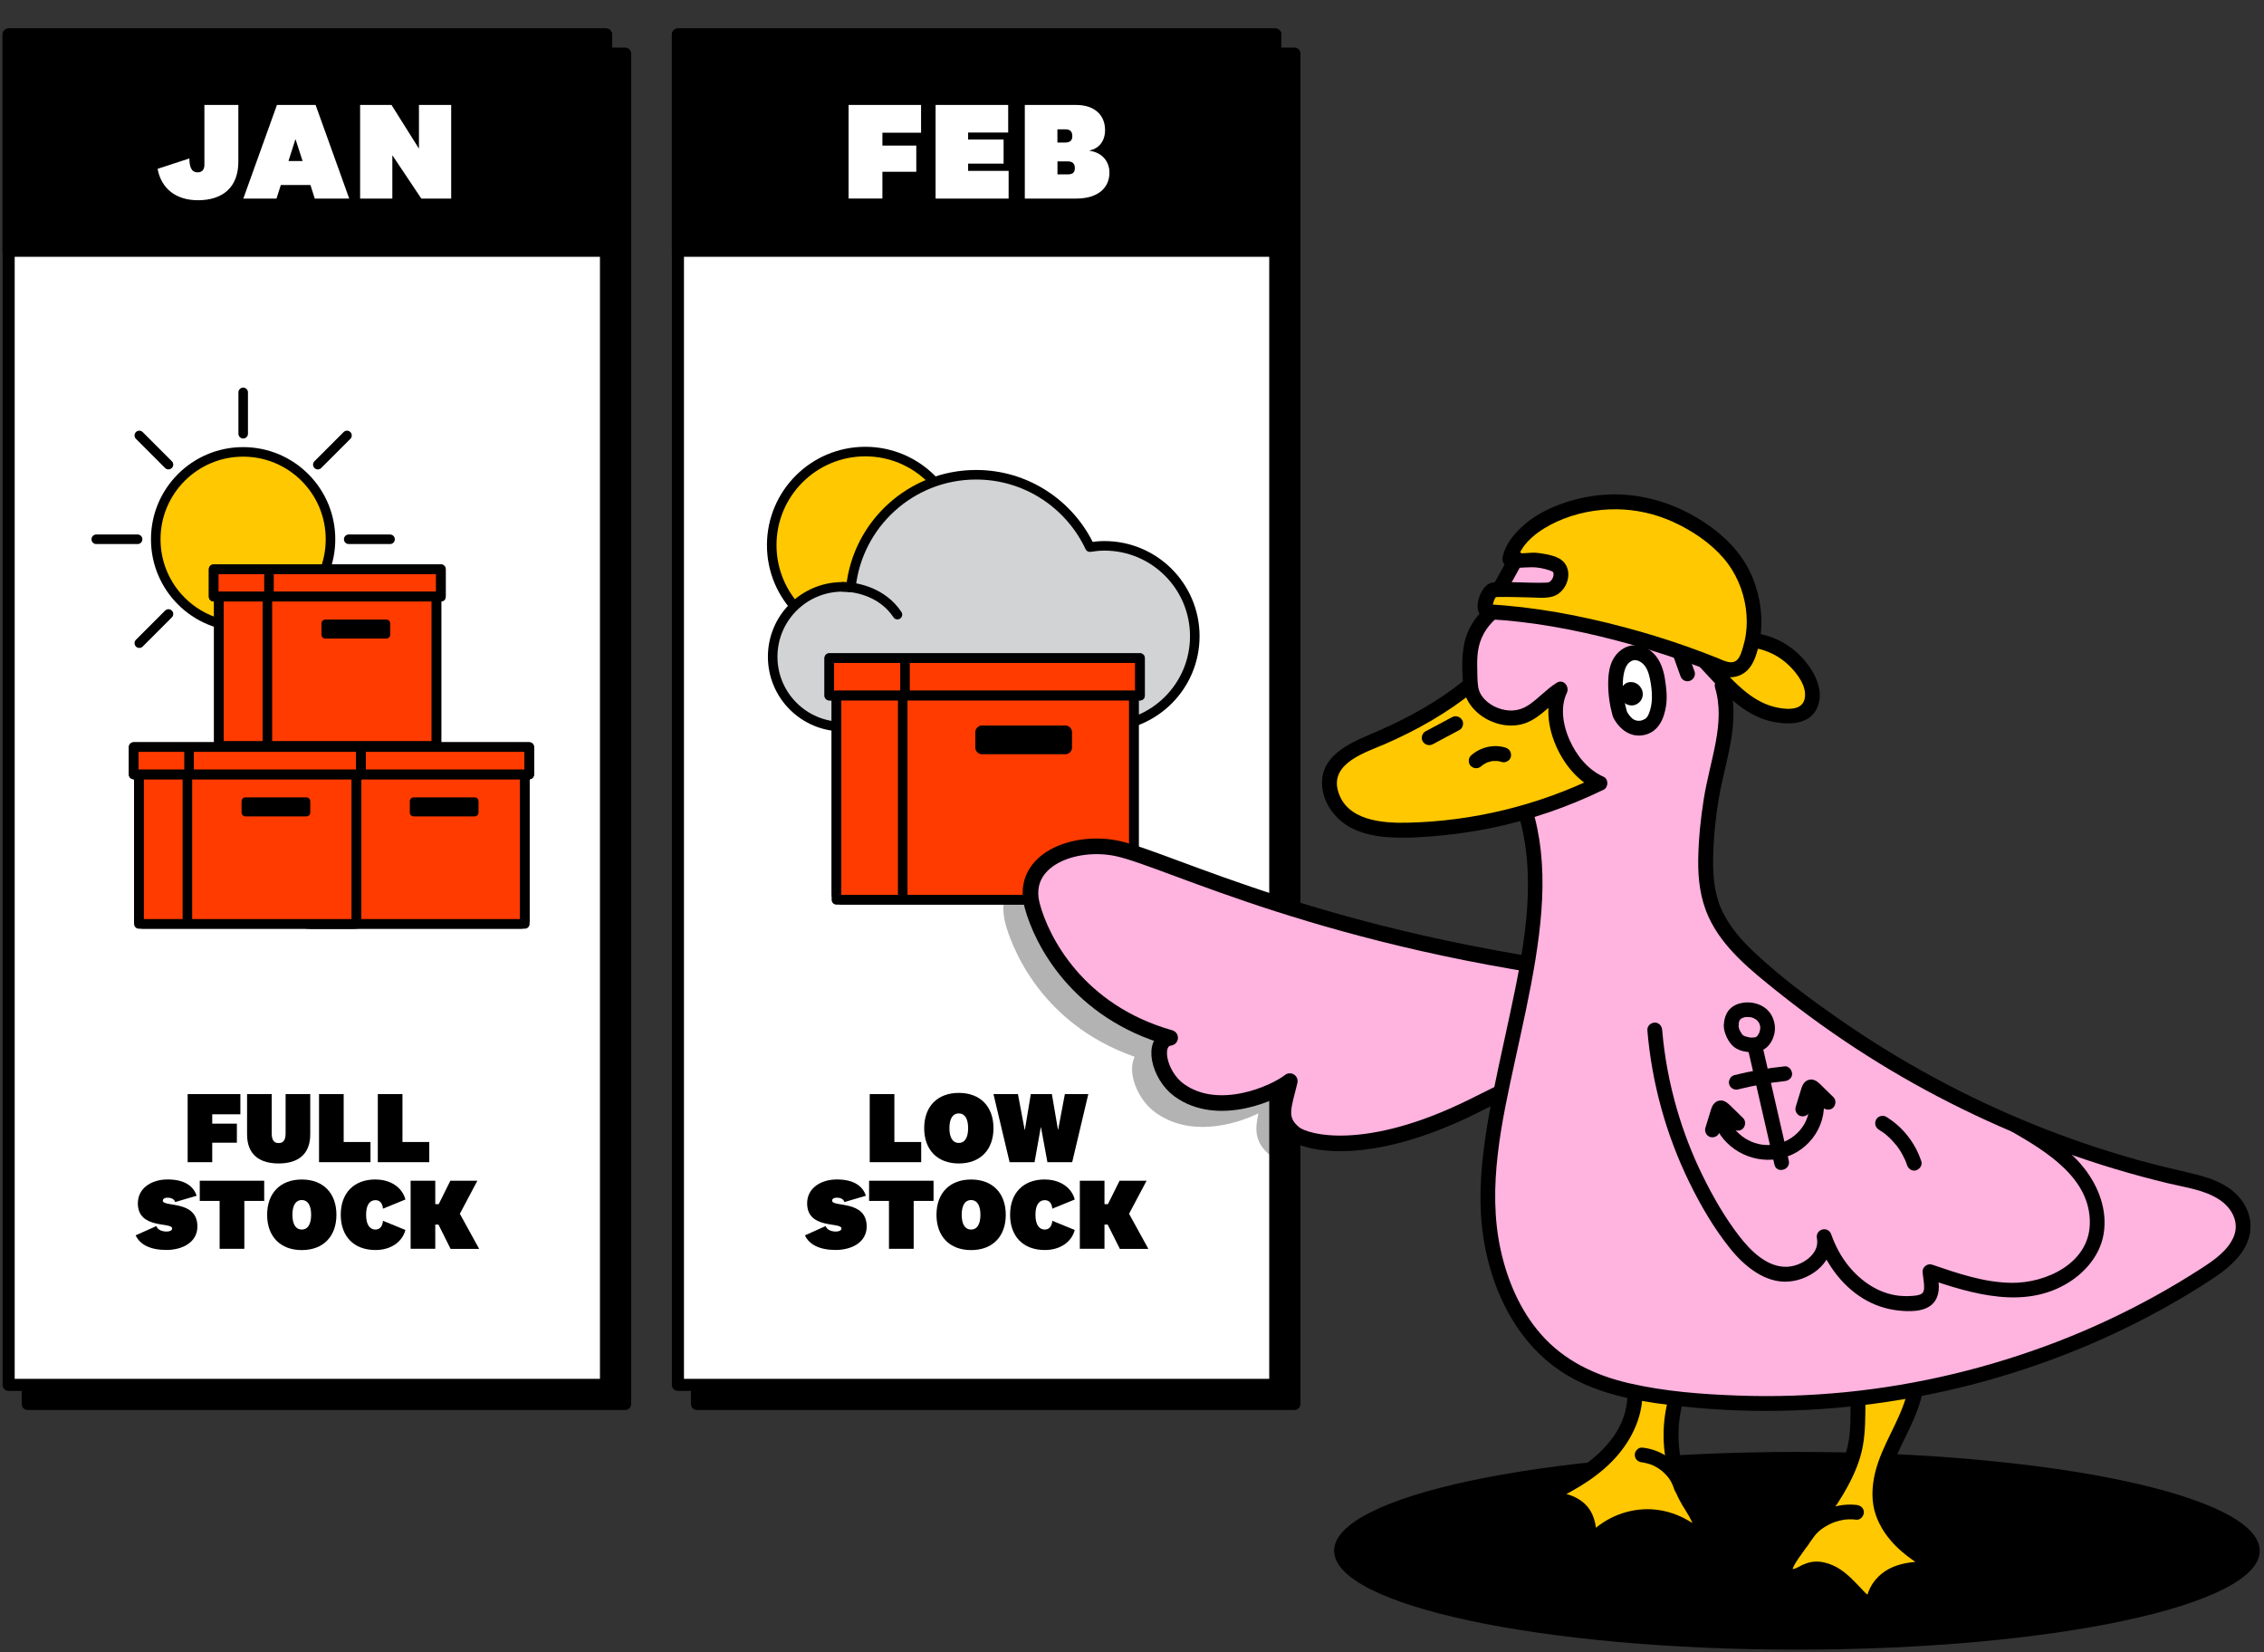 <svg width="518" height="378" viewBox="0 0 518 378" fill="none" xmlns="http://www.w3.org/2000/svg">
<rect x="0" y="0" width="518" height="378" fill="#333333" stroke="none"/>
<path d="M296.154 12.266H159.476V321.19H296.154V12.266Z" fill="black" stroke="black" stroke-width="2.769" stroke-linecap="round" stroke-linejoin="round"/>
<path d="M291.782 7.895H155.105V316.819H291.782V7.895Z" fill="white" stroke="black" stroke-width="2.769" stroke-linecap="round" stroke-linejoin="round"/>
<path d="M291.782 7.895H155.105V57.364H291.782V7.895Z" fill="black" stroke="black" stroke-width="2.769" stroke-linecap="round" stroke-linejoin="round"/>
<path d="M194.156 45.43V24.01H210.738V30.363H201.893V33.307H209.645V39.295H201.893V45.415H194.17L194.156 45.43Z" fill="white"/>
<path d="M230.759 45.43H214.06V24.01H230.671V30.32H221.506V31.922H229.622V37.43H221.506V39.091H230.773V45.401L230.759 45.43Z" fill="white"/>
<path d="M249.351 34.502C252.236 34.924 253.839 37.008 253.839 39.499C253.839 42.807 251.435 45.43 246.175 45.43H234.474V24.01H246.204C250.473 24.01 252.834 26.356 252.834 29.751C252.834 32.374 251.391 33.948 249.337 34.429V34.487L249.351 34.502ZM241.949 32.607H243.741C244.805 32.607 245.344 32.126 245.344 31.165C245.344 30.145 244.892 29.591 243.8 29.591H241.934V32.607H241.949ZM241.949 39.893H244.324C245.475 39.893 245.927 39.412 245.927 38.421C245.927 37.489 245.417 36.92 244.324 36.92H241.949V39.907V39.893Z" fill="white"/>
<mask id="mask0_1_5116" style="mask-type:luminance" maskUnits="userSpaceOnUse" x="155" y="0" width="137" height="325">
<path d="M291.782 0.609H155.104V324.104H291.782V0.609Z" fill="white"/>
</mask>
<g mask="url(#mask0_1_5116)">
<path opacity="0.3" d="M365.498 225.21C315.956 219.352 283.069 207.17 265.409 200.628C259.245 198.34 254.801 196.694 251.697 196.024C244.47 194.45 236.601 196.315 232.565 200.541C229.811 203.426 228.937 207.141 230.03 211.265C231.05 215.097 237.111 233.879 259.609 241.763C259.434 242.112 259.303 242.491 259.201 242.899C258.312 246.542 260.673 251.86 264.36 254.512C272.039 260.064 282.049 257.543 287.936 254.702C287.12 258.228 286.974 261.361 290.631 264.319C292.059 265.47 295.964 266.985 302.317 266.985C309.545 266.985 319.963 265.018 333.485 258.315L338.279 255.926C348.552 250.811 355.328 247.431 362.701 245.114C363.648 244.822 364.172 243.817 363.866 242.87C363.662 242.214 363.109 241.792 362.497 241.675L364.959 228.736C364.959 228.736 365.047 228.736 365.09 228.75C366.081 228.867 366.955 228.168 367.072 227.191C367.188 226.215 366.489 225.326 365.513 225.21H365.498Z" fill="black"/>
</g>
<path d="M143.025 12.266H6.347V321.19H143.025V12.266Z" fill="black" stroke="black" stroke-width="2.769" stroke-linecap="round" stroke-linejoin="round"/>
<path d="M138.653 7.895H1.975V316.819H138.653V7.895Z" fill="white" stroke="black" stroke-width="2.769" stroke-linecap="round" stroke-linejoin="round"/>
<path d="M138.653 7.895H1.975V57.364H138.653V7.895Z" fill="black" stroke="black" stroke-width="2.769" stroke-linecap="round" stroke-linejoin="round"/>
<path d="M46.767 24.01H54.534V36.993C54.534 42.865 50.949 45.809 45.295 45.809C40.298 45.809 36.903 43.186 36.057 38.625L43.328 36.25C43.358 37.824 43.591 39.426 45.223 39.426C46.155 39.426 46.767 38.916 46.767 37.693V23.996V24.01Z" fill="white"/>
<path d="M71.014 42.326H64.253L63.262 45.43H55.67L63.364 24.01H72.209L79.902 45.43H72.019L71.028 42.326H71.014ZM66.001 36.847H69.236L67.633 31.908H67.575L66.001 36.847Z" fill="white"/>
<path d="M95.857 24.01H103.23V45.43H96.397L89.825 35.594H89.767V45.43H82.394V24.01H89.577L95.799 33.919H95.857V24.01Z" fill="white"/>
<path d="M204.632 250.301V261.258H210.767V265.877H198.993V250.301H204.632Z" fill="black"/>
<path d="M227.306 258.096C227.306 263.065 224.275 266.169 219.379 266.169C214.484 266.169 211.453 263.065 211.453 258.096C211.453 253.128 214.484 250.024 219.379 250.024C224.275 250.024 227.306 253.128 227.306 258.096ZM217.223 258.096C217.223 260.267 217.995 261.477 219.365 261.477C220.735 261.477 221.507 260.267 221.507 258.096C221.507 255.925 220.735 254.716 219.365 254.716C217.995 254.716 217.223 255.925 217.223 258.096Z" fill="black"/>
<path d="M240.668 250.301L242.067 258.49H242.096L243.64 250.301H249.003L245.316 265.877H239.648L238.176 257.878H238.132L236.704 265.877H230.993L227.306 250.301H232.901L234.446 258.49H234.49L235.845 250.301H240.668Z" fill="black"/>
<path d="M184.16 282.62L188.91 280.492C189.173 281.352 190.222 281.745 191.242 281.745C191.941 281.745 192.524 281.512 192.524 281.046C192.524 279.487 184.67 281.308 184.67 275.29C184.67 271.764 187.861 269.826 191.475 269.826C195.089 269.826 197.333 271.152 198.119 273.556L193.194 274.999C192.99 274.212 192.116 273.994 191.475 273.994C190.775 273.994 190.382 274.3 190.382 274.664C190.382 276.252 198.294 274.431 198.294 280.594C198.294 284.208 194.87 285.957 191.183 285.957C187.497 285.957 185.136 284.718 184.16 282.605V282.62Z" fill="black"/>
<path d="M203.394 285.694V274.737H198.848V270.118H213.594V274.737H209.048V285.694H203.409H203.394Z" fill="black"/>
<path d="M230.118 277.913C230.118 282.882 227.087 285.986 222.191 285.986C217.295 285.986 214.265 282.882 214.265 277.913C214.265 272.944 217.295 269.841 222.191 269.841C227.087 269.841 230.118 272.944 230.118 277.913ZM220.035 277.913C220.035 280.084 220.807 281.294 222.177 281.294C223.546 281.294 224.319 280.084 224.319 277.913C224.319 275.742 223.546 274.533 222.177 274.533C220.807 274.533 220.035 275.742 220.035 277.913Z" fill="black"/>
<path d="M239.064 269.841C242.532 269.841 245.199 271.677 245.898 274.416L240.769 276.514C240.681 275.509 240.23 274.562 239.049 274.562C237.869 274.562 236.908 275.465 236.908 277.913C236.908 280.361 237.884 281.294 239.049 281.294C240.215 281.294 240.681 280.317 240.769 279.283L245.898 281.381C245.199 284.135 242.547 285.971 239.064 285.971C234.052 285.971 231.108 282.795 231.108 277.899C231.108 273.003 234.052 269.826 239.064 269.826V269.841Z" fill="black"/>
<path d="M256.215 285.694L253.432 280.143H252.703V285.694H247.064V270.118H252.703V275.48H253.49L256.156 270.118H262.335L258.327 277.68L262.743 285.709H256.215V285.694Z" fill="black"/>
<path d="M42.934 265.877V250.301H54.999V254.92H48.559V257.062H54.198V261.419H48.559V265.877H42.934Z" fill="black"/>
<path d="M65.345 259.145V250.301H70.984V259.495C70.984 264.318 67.909 266.169 63.757 266.169C59.604 266.169 56.529 264.333 56.529 259.495V250.301H62.168V259.145C62.168 260.267 62.328 261.506 63.757 261.506C65.184 261.506 65.345 260.267 65.345 259.145Z" fill="black"/>
<path d="M78.633 250.301V261.258H84.768V265.877H72.994V250.301H78.633Z" fill="black"/>
<path d="M92.083 250.301V261.258H98.218V265.877H86.444V250.301H92.083Z" fill="black"/>
<path d="M31.015 282.62L35.78 280.492C36.042 281.352 37.092 281.745 38.111 281.745C38.811 281.745 39.394 281.512 39.394 281.046C39.394 279.487 31.54 281.308 31.54 275.29C31.54 271.764 34.731 269.826 38.345 269.826C41.958 269.826 44.202 271.152 44.989 273.556L40.064 274.999C39.86 274.212 38.986 273.994 38.345 273.994C37.645 273.994 37.252 274.3 37.252 274.664C37.252 276.252 45.164 274.431 45.164 280.594C45.164 284.208 41.74 285.957 38.053 285.957C34.367 285.957 32.006 284.718 31.03 282.605L31.015 282.62Z" fill="black"/>
<path d="M50.249 285.694V274.737H45.703V270.118H60.449V274.737H55.903V285.694H50.264H50.249Z" fill="black"/>
<path d="M76.973 277.913C76.973 282.882 73.942 285.985 69.046 285.985C64.15 285.985 61.12 282.882 61.12 277.913C61.12 272.944 64.15 269.84 69.046 269.84C73.942 269.84 76.973 272.944 76.973 277.913ZM66.904 277.913C66.904 280.084 67.677 281.293 69.046 281.293C70.416 281.293 71.188 280.084 71.188 277.913C71.188 275.742 70.416 274.532 69.046 274.532C67.677 274.532 66.904 275.742 66.904 277.913Z" fill="black"/>
<path d="M85.919 269.841C89.402 269.841 92.054 271.677 92.753 274.416L87.624 276.514C87.537 275.509 87.085 274.562 85.905 274.562C84.724 274.562 83.763 275.465 83.763 277.913C83.763 280.361 84.739 281.294 85.905 281.294C87.07 281.294 87.537 280.317 87.624 279.283L92.753 281.381C92.054 284.135 89.402 285.971 85.919 285.971C80.907 285.971 77.963 282.795 77.963 277.899C77.963 273.003 80.907 269.826 85.919 269.826V269.841Z" fill="black"/>
<path d="M103.085 285.694L100.317 280.143H99.588V285.694H93.949V270.118H99.588V275.48H100.375L103.041 270.118H109.22L105.213 277.68L109.628 285.709H103.1L103.085 285.694Z" fill="black"/>
<path d="M75.618 123.371C75.618 134.416 66.671 143.363 55.626 143.363C44.581 143.363 35.634 134.416 35.634 123.371C35.634 112.326 44.581 103.379 55.626 103.379C66.671 103.379 75.618 112.326 75.618 123.371Z" fill="#FFC800" stroke="black" stroke-width="2.186" stroke-miterlimit="10"/>
<path d="M55.641 89.77V99.227" stroke="black" stroke-width="2.186" stroke-linecap="round" stroke-linejoin="round"/>
<path d="M55.641 147.53V156.987" stroke="black" stroke-width="2.186" stroke-linecap="round" stroke-linejoin="round"/>
<path d="M22.025 123.371H31.482" stroke="black" stroke-width="2.186" stroke-linecap="round" stroke-linejoin="round"/>
<path d="M79.784 123.371H89.241" stroke="black" stroke-width="2.186" stroke-linecap="round" stroke-linejoin="round"/>
<path d="M31.875 99.62L38.548 106.294" stroke="black" stroke-width="2.186" stroke-linecap="round" stroke-linejoin="round"/>
<path d="M72.718 140.463L79.392 147.137" stroke="black" stroke-width="2.186" stroke-linecap="round" stroke-linejoin="round"/>
<path d="M31.875 147.137L38.548 140.463" stroke="black" stroke-width="2.186" stroke-linecap="round" stroke-linejoin="round"/>
<path d="M72.718 106.294L79.392 99.62" stroke="black" stroke-width="2.186" stroke-linecap="round" stroke-linejoin="round"/>
<path d="M100.884 130.22H48.879V136.5H100.884V130.22Z" fill="#FF3B00" stroke="black" stroke-width="2.186" stroke-linejoin="round"/>
<path d="M100.884 130.22H48.879V136.5H100.884V130.22Z" stroke="black" stroke-width="2.186" stroke-linejoin="round"/>
<path d="M50.074 169.81V136.5H99.864V169.81C99.864 170.291 99.471 170.684 98.99 170.684H50.949C50.468 170.684 50.074 170.291 50.074 169.81Z" fill="#FF3B00" stroke="black" stroke-width="2.186" stroke-linejoin="round"/>
<path d="M88.425 142.037H74.407C74.101 142.037 73.853 142.285 73.853 142.591V145.228C73.853 145.534 74.101 145.782 74.407 145.782H88.425C88.73 145.782 88.978 145.534 88.978 145.228V142.591C88.978 142.285 88.73 142.037 88.425 142.037Z" fill="black" stroke="black" stroke-width="0.597" stroke-linecap="round" stroke-linejoin="round"/>
<path d="M99.864 136.5H50.074V170.684H99.864V136.5Z" stroke="black" stroke-width="2.186" stroke-linejoin="round"/>
<path d="M61.178 136.5V170.407" stroke="black" stroke-width="2.186" stroke-linejoin="round"/>
<path d="M61.542 130.292V136.514" stroke="black" stroke-width="2.186" stroke-linejoin="round"/>
<path d="M121.094 170.902H69.09V177.183H121.094V170.902Z" fill="#FF3B00" stroke="black" stroke-width="2.186" stroke-linejoin="round"/>
<path d="M121.094 170.902H69.09V177.183H121.094V170.902Z" stroke="black" stroke-width="2.186" stroke-linejoin="round"/>
<path d="M70.285 210.492V177.183H120.075V210.492C120.075 210.973 119.681 211.367 119.201 211.367H71.159C70.678 211.367 70.285 210.973 70.285 210.492Z" fill="#FF3B00" stroke="black" stroke-width="2.186" stroke-linejoin="round"/>
<path d="M108.636 182.72H94.618C94.312 182.72 94.064 182.968 94.064 183.273V185.911C94.064 186.217 94.312 186.465 94.618 186.465H108.636C108.941 186.465 109.189 186.217 109.189 185.911V183.273C109.189 182.968 108.941 182.72 108.636 182.72Z" fill="black" stroke="black" stroke-width="0.597" stroke-linecap="round" stroke-linejoin="round"/>
<path d="M120.075 177.183H70.285V211.367H120.075V177.183Z" stroke="black" stroke-width="2.186" stroke-linejoin="round"/>
<path d="M81.373 177.183V211.09" stroke="black" stroke-width="2.186" stroke-linejoin="round"/>
<path d="M81.753 170.99V177.212" stroke="black" stroke-width="2.186" stroke-linejoin="round"/>
<path d="M82.583 170.902H30.578V177.183H82.583V170.902Z" fill="#FF3B00" stroke="black" stroke-width="2.186" stroke-linejoin="round"/>
<path d="M82.583 170.902H30.578V177.183H82.583V170.902Z" stroke="black" stroke-width="2.186" stroke-linejoin="round"/>
<path d="M31.773 210.492V177.183H81.563V210.492C81.563 210.973 81.17 211.367 80.689 211.367H32.662C32.181 211.367 31.788 210.973 31.788 210.492" fill="#FF3B00"/>
<path d="M31.773 210.492V177.183H81.563V210.492C81.563 210.973 81.17 211.367 80.689 211.367H32.662C32.181 211.367 31.788 210.973 31.788 210.492" stroke="black" stroke-width="2.186" stroke-linejoin="round"/>
<path d="M70.139 182.72H56.122C55.816 182.72 55.568 182.968 55.568 183.273V185.911C55.568 186.217 55.816 186.465 56.122 186.465H70.139C70.445 186.465 70.693 186.217 70.693 185.911V183.273C70.693 182.968 70.445 182.72 70.139 182.72Z" fill="black" stroke="black" stroke-width="0.597" stroke-linecap="round" stroke-linejoin="round"/>
<path d="M81.563 177.183H31.773V211.367H81.563V177.183Z" stroke="black" stroke-width="2.186" stroke-linejoin="round"/>
<path d="M42.877 177.183V211.09" stroke="black" stroke-width="2.186" stroke-linejoin="round"/>
<path d="M43.255 170.99V177.212" stroke="black" stroke-width="2.186" stroke-linejoin="round"/>
<path d="M219.379 124.712C219.379 136.529 209.791 146.117 197.974 146.117C186.157 146.117 176.569 136.529 176.569 124.712C176.569 112.894 186.157 103.307 197.974 103.307C209.791 103.307 219.379 112.894 219.379 124.712Z" fill="#FFC800" stroke="black" stroke-width="2.186" stroke-miterlimit="10"/>
<path d="M252.689 124.872C251.553 124.872 250.445 124.988 249.367 125.163C244.763 115.386 234.84 108.61 223.328 108.61C208.451 108.61 196.197 119.903 194.681 134.387C194.055 134.314 193.428 134.256 192.773 134.256C183.942 134.256 176.788 141.41 176.788 150.24C176.788 159.07 183.942 166.225 192.773 166.225H252.689C264.113 166.225 273.366 156.972 273.366 145.548C273.366 134.125 264.113 124.872 252.689 124.872Z" fill="#D1D3D4" stroke="black" stroke-width="2.186" stroke-linecap="round" stroke-linejoin="round"/>
<path d="M260.835 150.546H189.742V159.143H260.835V150.546Z" fill="#FF3B00" stroke="black" stroke-width="2.186" stroke-linejoin="round"/>
<path d="M260.835 150.546H189.742V159.143H260.835V150.546Z" stroke="black" stroke-width="2.186" stroke-linejoin="round"/>
<path d="M191.374 204.649V159.129H259.436V204.649C259.436 205.305 258.897 205.844 258.241 205.844H192.583C191.928 205.844 191.388 205.305 191.388 204.649" fill="#FF3B00"/>
<path d="M191.374 204.649V159.129H259.436V204.649C259.436 205.305 258.897 205.844 258.241 205.844H192.583C191.928 205.844 191.388 205.305 191.388 204.649" stroke="black" stroke-width="2.186" stroke-linejoin="round"/>
<path d="M243.771 166.706H224.654C224.227 166.706 223.882 167.052 223.882 167.478V171.048C223.882 171.475 224.227 171.821 224.654 171.821H243.771C244.198 171.821 244.544 171.475 244.544 171.048V167.478C244.544 167.052 244.198 166.706 243.771 166.706Z" fill="black" stroke="black" stroke-width="1.457" stroke-linecap="round" stroke-linejoin="round"/>
<path d="M259.436 159.129H191.374V205.859H259.436V159.129Z" stroke="black" stroke-width="2.186" stroke-linejoin="round"/>
<path d="M206.543 159.129V205.48" stroke="black" stroke-width="2.186" stroke-linejoin="round"/>
<path d="M207.066 150.663V159.158" stroke="black" stroke-width="2.186" stroke-linejoin="round"/>
<path d="M192.772 134.256C196.328 134.256 202.01 135.626 205.333 140.609Z" fill="#D1D3D4"/>
<path d="M192.772 134.256C196.328 134.256 202.01 135.626 205.333 140.609" stroke="black" stroke-width="2.186" stroke-linecap="round" stroke-linejoin="round"/>
<path d="M369.696 223.344C303.455 215.52 267.712 196.737 255.72 194.129C245.899 191.987 233.368 196.65 236.165 207.17C238.307 215.243 246.598 231.431 267.726 237.42C263.341 238.076 265.118 246.032 269.81 249.412C278.728 255.853 291.638 250.082 295.106 247.329C293.794 252.924 292.162 256.071 296.155 259.291C298.792 261.419 312.606 265.222 337.1 253.07C350.127 246.615 357.951 242.476 366.577 239.766" fill="#FFB3DF"/>
<path d="M369.696 223.344C303.455 215.52 267.712 196.737 255.72 194.129C245.899 191.987 233.368 196.65 236.165 207.17C238.307 215.243 246.598 231.431 267.726 237.42C263.341 238.076 265.118 246.032 269.81 249.412C278.728 255.853 291.638 250.082 295.106 247.329C293.794 252.924 292.162 256.071 296.155 259.291C298.792 261.419 312.606 265.222 337.1 253.07C350.127 246.615 357.951 242.476 366.577 239.766" stroke="black" stroke-width="3.57" stroke-linecap="round" stroke-linejoin="round"/>
<path d="M517.025 354.777C517.025 367.264 469.61 377.391 411.136 377.391C352.661 377.391 305.247 367.264 305.247 354.777C305.247 342.289 352.661 332.162 411.136 332.162C469.61 332.162 517.025 342.289 517.025 354.777Z" fill="black"/>
<path d="M424.498 320.359L424.789 333.59L412.943 352.343L408.396 359.468L410.087 360.357L414.793 359.104L422.72 362.048L427.281 367.337L432.803 360.066L443.455 358.886L431.04 348.292L430.297 337.787L438.311 317.503L424.498 320.359Z" fill="#FFC800"/>
<path d="M373.688 318.363L371.182 330.049L362.556 337.67L353.784 342.493L360.37 344.562L364.494 349.837L364.13 353.086L370.395 348.511L379.415 346.952L388.318 350.828L386.569 344.373L382.183 332.599L383.437 319.369L373.688 318.363Z" fill="#FFC800"/>
<path d="M392.165 153.402L401.242 162.028L407.683 164.068L412.244 163.602L414.284 160.615L413.337 155.748L411.457 150.401L401.854 146.67L398.736 150.881L392.165 153.402Z" fill="#FFC800"/>
<path d="M338.222 159.77L336.007 151.566L339.781 140.696L346.877 128.048L355.97 128.937L365.499 139.589L365.732 142.911L392.558 152.674L395.895 162.422L389.906 197.699L392.339 208.117L396.113 213.887L408.761 226.083L433.153 244.05L459.775 256.697L482.171 265.557L507.452 272.434L512.333 276.645V284.63L507.904 290.619L482.171 304.156L445.131 317.459L401.665 321.67L364.173 316.133L349.311 305.045L340.888 286.19L341.559 258.679L350.418 213.669L351.307 193.925L348.655 187.266L338.222 159.77Z" fill="#FFB3DF"/>
<path d="M340.028 139.997L340.509 135.393L352.327 134.839L357.091 133.017L356.858 129.914L346.061 127.859L350.272 121.594L366.053 114.76L380.099 116.508L391.931 122.147L400.586 133.804L401.854 146.671L397.322 153.097L392.164 153.403L382.955 148.172L346.061 139.997H340.028Z" fill="#FFC800"/>
<path d="M335.555 157.235L323.213 165.22L307.229 172.476L304.081 179.5L306.996 186.523L315.461 189.67H324.656L336.036 188.942L357.106 183.376L365.324 179.747L359.525 174.181L355.896 165.701L356.377 158.197L347.707 163.967L341.806 163.282L336.969 160.28L335.555 157.235Z" fill="#FFC800"/>
<path d="M341.31 138.423C341.033 138.307 341.369 138.511 341.427 138.569C341.456 138.598 341.47 138.613 341.485 138.642C341.572 138.846 341.587 138.86 341.529 138.656C341.558 138.656 341.543 139.094 341.558 138.642C341.558 138.525 341.558 138.409 341.573 138.292C341.543 138.554 341.602 138.147 341.616 138.088C341.66 137.928 341.689 137.768 341.747 137.622C341.849 137.301 341.878 137.258 342.039 136.952C342.112 136.806 342.286 136.515 342.33 136.544C342.345 136.529 342.359 136.515 342.388 136.485C342.301 136.573 342.214 136.617 342.097 136.631C342.155 136.617 342.214 136.617 342.272 136.587C341.777 136.748 342.01 136.617 342.272 136.602C342.49 136.602 342.709 136.587 342.928 136.573C345.317 136.529 347.722 136.631 350.111 136.675C352.166 136.719 354.789 137.097 356.566 135.83C359.364 133.819 359.859 129.185 356.421 127.597C355.036 126.956 353.535 126.723 352.035 126.519C350.038 126.227 347.838 126.941 345.915 126.329C346.308 127.029 346.702 127.714 347.095 128.413C347.911 124.1 352.515 121.025 356.217 119.335C360.486 117.383 365.294 116.45 369.986 116.508C374.387 116.567 378.787 117.572 382.794 119.393C387.078 121.346 391.217 124.085 394.32 127.67C397.118 130.89 398.866 134.97 399.449 139.181C399.712 141.134 399.741 143.174 399.449 145.126C399.304 146.146 399.07 147.166 398.764 148.157C398.517 148.973 398.254 149.935 397.744 150.634C396.477 152.368 394.393 151.1 392.878 150.503C390.59 149.585 388.273 148.725 385.942 147.895C381.264 146.248 376.514 144.776 371.706 143.509C361.491 140.784 350.986 138.802 340.407 138.249C338.221 138.132 338.236 141.527 340.407 141.644C350.403 142.168 360.326 144.033 369.986 146.569C375.174 147.924 380.288 149.497 385.33 151.275C387.807 152.149 390.269 153.082 392.703 154.073C393.825 154.525 394.859 154.976 396.098 154.933C397.22 154.889 398.327 154.495 399.231 153.825C401.11 152.426 401.868 149.891 402.378 147.705C402.917 145.432 403.107 143.072 402.961 140.74C402.67 136.077 401.169 131.4 398.473 127.553C395.501 123.313 391.246 120.02 386.714 117.572C382.284 115.182 377.432 113.681 372.42 113.23C366.679 112.72 360.792 113.725 355.488 115.955C352.792 117.091 350.286 118.592 348.144 120.588C346.162 122.424 344.312 124.785 343.802 127.495C343.627 128.428 344.05 129.287 344.982 129.579C346.818 130.161 348.712 129.739 350.592 129.768C351.816 129.768 353.098 130.03 354.264 130.395C354.687 130.526 355.211 130.701 355.401 130.934C355.328 130.846 355.43 131.05 355.444 131.225C355.473 131.546 355.401 131.895 355.284 132.187C355.124 132.566 354.803 132.988 354.439 133.178C354.308 133.236 354.118 133.221 354.002 133.294C354.439 133.047 354.41 133.28 354.249 133.265C354.089 133.251 353.885 133.294 353.71 133.294C351.379 133.382 349.033 133.251 346.702 133.207C345.58 133.178 344.458 133.163 343.336 133.163C342.447 133.163 341.456 133.119 340.64 133.557C338.527 134.679 336.647 140.055 339.562 141.323C340.407 141.687 341.383 141.571 341.878 140.711C342.301 139.997 342.112 138.758 341.267 138.394" fill="black"/>
<path d="M388.988 152.66C393.709 157.701 398.663 163.792 405.832 165.162C409.315 165.832 413.948 165.788 415.697 162.073C417.489 158.255 415.405 154.146 412.957 151.173C410.349 148.026 406.604 145.767 402.568 145.024C401.665 144.864 400.732 145.272 400.485 146.205C400.266 147.035 400.761 148.128 401.665 148.288C404.535 148.827 407.158 150.153 409.271 152.193C411.209 154.058 413.657 157.22 412.841 160.091C412.054 162.845 408.032 162.233 405.92 161.708C403.209 161.023 400.82 159.508 398.721 157.701C396.069 155.428 393.767 152.791 391.392 150.255C389.891 148.652 387.502 151.057 388.988 152.66Z" fill="black"/>
<path d="M339.839 139.108C337.42 141.265 335.672 144.033 335.016 147.239C334.375 150.357 334.521 153.621 334.768 156.783C335.264 163.34 343.249 167.668 349.238 165.351C352.633 164.025 354.847 160.994 357.878 159.114C357.106 158.342 356.334 157.57 355.561 156.798C353.478 161.169 354.104 166.181 355.969 170.524C357.776 174.72 360.967 178.756 365.222 180.665V177.736C351.773 184.279 336.925 187.893 321.975 188.213C316.175 188.344 308.045 187.703 306.136 180.957C304.329 174.574 312.445 172.141 316.846 170.232C324.204 167.027 331.14 163.107 337.391 158.036C338.105 157.453 337.989 156.244 337.391 155.632C336.692 154.932 335.701 155.049 334.987 155.632C329.115 160.397 322.499 164.069 315.593 167.099C310.085 169.518 301.983 172.243 302.508 179.733C302.741 183.026 304.548 186.057 307.112 188.067C310.128 190.443 313.975 191.288 317.749 191.535C321.654 191.798 325.632 191.535 329.523 191.157C333.501 190.778 337.449 190.195 341.354 189.393C350.199 187.572 358.796 184.614 366.927 180.651C368.005 180.126 368.063 178.232 366.927 177.722C363.299 176.104 360.69 172.826 359.102 169.271C357.645 166.021 356.902 161.839 358.49 158.517C359.175 157.074 357.718 155.238 356.173 156.2C353.813 157.657 352.006 159.799 349.704 161.329C347.504 162.786 345.012 162.888 342.578 161.912C340.509 161.096 338.528 159.377 338.193 157.074C338.003 155.719 338.018 154.277 337.989 152.893C337.959 151.61 337.974 150.299 338.149 149.031C338.571 146.015 339.985 143.567 342.243 141.542C343.875 140.084 341.471 137.68 339.839 139.137" fill="black"/>
<path d="M392.411 157.38C393.65 161.402 393.315 165.7 392.557 169.78C391.741 174.152 390.517 178.421 389.818 182.807C389.089 187.382 388.623 192.016 388.55 196.664C388.477 201.167 389.031 205.611 390.91 209.749C394.189 216.933 400.731 222.091 406.749 226.914C413.292 232.145 420.111 237.026 427.193 241.514C441.269 250.447 456.335 257.805 472.014 263.488C479.853 266.329 487.867 268.733 495.969 270.686C499.947 271.648 504.347 272.172 507.83 274.474C510.613 276.325 512.42 279.574 511.094 282.867C509.797 286.059 506.591 288.273 503.808 290.08C500.296 292.353 496.697 294.51 493.025 296.535C485.827 300.513 478.352 303.996 470.673 306.954C455.184 312.913 438.879 316.833 422.37 318.479C414.137 319.295 405.86 319.572 397.599 319.266C389.308 318.975 380.871 318.319 372.769 316.454C364.988 314.662 357.834 311.281 352.53 305.191C347.78 299.755 344.865 292.892 343.335 285.884C340.203 271.487 343.627 256.494 346.687 242.389C348.333 234.797 350.067 227.205 351.306 219.526C352.486 212.168 353.273 204.678 352.763 197.233C352.53 193.808 352.02 190.399 351.16 187.062C350.606 184.949 347.343 185.838 347.882 187.965C351.641 202.464 348.479 217.938 345.419 232.262C343.773 240.014 341.951 247.751 340.596 255.561C339.358 262.73 338.44 270.059 338.818 277.345C339.591 292.339 346.221 308.09 360.005 315.434C367.699 319.529 376.5 320.855 385.067 321.773C393.402 322.661 401.795 322.953 410.159 322.676C427.047 322.122 443.891 319.266 460.022 314.239C476.137 309.227 491.656 302.058 505.804 292.82C508.879 290.809 512.099 288.39 513.804 285.039C515.669 281.367 515.13 277.345 512.551 274.168C509.826 270.817 505.586 269.404 501.52 268.457C497.411 267.48 493.302 266.533 489.222 265.397C472.975 260.865 457.253 254.512 442.42 246.469C434.988 242.447 427.776 238.003 420.84 233.18C414.079 228.473 407.332 223.475 401.329 217.822C398.531 215.184 395.967 212.27 394.233 208.817C392.266 204.912 391.872 200.584 391.96 196.285C392.062 191.593 392.528 186.887 393.329 182.268C394.102 177.824 395.413 173.481 396.112 169.023C396.753 164.855 396.957 160.528 395.69 156.448C395.049 154.364 391.77 155.253 392.411 157.351" fill="black"/>
<path d="M344.516 171.048C341.762 170.174 338.673 170.932 336.546 172.855C335.89 173.453 335.89 174.662 336.546 175.259C337.26 175.915 338.236 175.9 338.95 175.259C339.038 175.172 339.154 175.099 339.242 175.012C339.198 175.055 338.936 175.23 339.125 175.099C339.183 175.055 339.227 175.026 339.285 174.983C339.518 174.822 339.752 174.691 339.999 174.56C340.072 174.531 340.451 174.356 340.189 174.458C339.926 174.575 340.32 174.414 340.393 174.385C340.655 174.298 340.917 174.225 341.18 174.167C341.311 174.137 341.427 174.123 341.558 174.094C341.806 174.05 341.427 174.094 341.398 174.123C341.427 174.094 341.544 174.108 341.588 174.108C341.85 174.094 342.097 174.079 342.36 174.094C342.491 174.094 342.622 174.094 342.739 174.123C342.811 174.123 343.103 174.167 342.797 174.123C342.753 174.123 342.505 174.094 342.797 174.123C343.074 174.167 343.336 174.239 343.598 174.327C344.443 174.589 345.493 174.006 345.682 173.147C345.886 172.214 345.405 171.34 344.502 171.063" fill="black"/>
<path d="M332.204 164.083C330.179 165.161 328.168 166.24 326.143 167.318C325.356 167.74 325.05 168.892 325.531 169.635C326.041 170.436 327.017 170.698 327.847 170.247C329.873 169.168 331.884 168.09 333.909 167.012C334.696 166.589 335.002 165.438 334.521 164.695C334.011 163.894 333.035 163.631 332.204 164.083Z" fill="black"/>
<path d="M370.613 163.267C369.914 160.848 369.608 158.313 369.681 155.792C369.724 154.466 369.885 153.111 370.453 151.901C371.021 150.707 372.07 149.672 373.382 149.395C375.116 149.031 376.894 150.095 377.884 151.566C378.861 153.038 379.21 154.83 379.443 156.579C379.662 158.211 379.808 159.872 379.502 161.489C379.196 163.107 378.729 164.972 377.345 165.861C375.961 166.75 372.828 167.609 370.672 163.398" fill="white"/>
<path d="M372.246 162.815C371.459 159.989 370.905 156.594 371.619 153.694C371.867 152.703 372.377 151.61 373.368 151.173C374.256 150.78 375.218 151.231 375.888 151.843C376.835 152.718 377.229 154.014 377.491 155.238C377.797 156.681 377.987 158.182 377.957 159.668C377.943 160.877 377.71 162.189 377.243 163.311C377.069 163.719 376.835 164.141 376.471 164.418C376.34 164.52 375.641 164.812 376.034 164.666C375.874 164.724 375.713 164.783 375.539 164.826C375.451 164.855 375.364 164.87 375.276 164.885C374.956 164.957 375.451 164.885 375.233 164.885C375.014 164.885 374.795 164.899 374.577 164.885C374.912 164.914 374.373 164.841 374.256 164.797C373.921 164.695 373.601 164.506 373.295 164.214C372.785 163.733 372.435 163.165 372.1 162.539C371.08 160.615 368.136 162.32 369.171 164.258C370.599 166.939 373.178 168.862 376.311 168.119C379.4 167.391 380.697 164.535 381.163 161.635C381.513 159.522 381.265 157.395 380.93 155.297C380.624 153.373 380.027 151.494 378.773 149.964C377.637 148.594 375.874 147.618 374.067 147.618C372.158 147.618 370.512 148.711 369.448 150.226C368.195 152.004 367.962 154.291 367.947 156.404C367.947 158.867 368.297 161.329 368.952 163.704C369.535 165.803 372.814 164.914 372.231 162.801" fill="black"/>
<path d="M345.463 126.97C344.181 129.287 342.884 131.604 341.602 133.921C341.165 134.693 341.383 135.815 342.214 136.237C343.015 136.66 344.079 136.456 344.531 135.625C345.813 133.309 347.11 130.992 348.392 128.66C348.829 127.888 348.611 126.766 347.78 126.344C346.979 125.921 345.915 126.125 345.463 126.956" fill="black"/>
<path d="M382.94 150.357C383.436 151.771 383.946 153.184 384.456 154.597C384.602 155.02 384.835 155.384 385.228 155.617C385.592 155.836 386.132 155.923 386.54 155.792C386.948 155.661 387.341 155.399 387.56 155.005C387.764 154.626 387.88 154.131 387.734 153.694L386.219 149.454C386.073 149.031 385.84 148.667 385.447 148.434C385.082 148.215 384.543 148.128 384.135 148.259C383.727 148.39 383.334 148.652 383.115 149.046C382.911 149.439 382.795 149.92 382.94 150.357Z" fill="black"/>
<path d="M376.909 235.642C377.929 247.809 381.222 259.699 386.599 270.657C389.192 275.932 392.223 281.119 395.924 285.709C399.101 289.643 403.866 293.621 409.272 293.184C414.692 292.747 420.113 288.288 418.991 282.43C417.898 282.736 416.805 283.028 415.712 283.334C417.679 288.871 421.176 293.927 426.247 297.045C428.651 298.532 431.347 299.45 434.145 299.785C436.724 300.091 440.469 300.222 442.348 298.109C443.295 297.06 443.616 295.661 443.601 294.277C443.601 293.65 443.514 293.024 443.426 292.412C443.324 291.669 443.295 291.567 443.252 290.94C442.538 291.479 441.824 292.033 441.11 292.572C451.411 296.084 463.331 299.639 473.341 293.373C477.305 290.882 480.539 286.977 481.312 282.256C482.2 276.835 480.175 271.487 476.853 267.247C472.962 262.293 467.367 259.044 462.005 255.94C460.11 254.847 458.406 257.776 460.285 258.869C468.154 263.415 478.412 269.564 478.15 280.012C477.916 289.046 468.095 293.577 460.212 293.475C453.947 293.403 447.9 291.304 442.028 289.308C441.022 288.958 439.813 289.876 439.886 290.94C439.944 291.843 440.119 292.689 440.177 293.403C440.221 293.854 440.25 294.306 440.221 294.758C440.221 295.035 440.235 294.787 440.192 295.064C440.163 295.18 440.002 295.647 440.061 295.515C439.769 296.142 438.968 296.317 438.064 296.419C436.855 296.55 435.616 296.55 434.407 296.419C429.817 295.894 425.839 293.155 422.968 289.643C421.235 287.516 419.909 285.01 418.991 282.416C418.262 280.347 415.304 281.163 415.712 283.319C416.426 287.006 412.084 289.672 408.907 289.803C404.346 289.993 400.543 286.161 397.964 282.824C394.657 278.555 391.917 273.761 389.542 268.923C387.138 264.042 385.185 258.942 383.67 253.725C381.965 247.824 380.814 241.762 380.304 235.628C380.231 234.71 379.575 233.938 378.614 233.938C377.754 233.938 376.836 234.71 376.923 235.628" fill="black"/>
<path d="M372.362 318.523C372.537 330.384 360.778 336.999 351.496 341.444C349.922 342.201 350.753 344.606 352.356 344.606C354.949 344.606 358.155 344.518 360.195 346.441C362.06 348.205 361.958 351.075 361.929 353.45C361.914 354.805 363.881 355.84 364.828 354.645C367.51 351.235 371.546 348.933 375.917 348.671C380.391 348.409 384.762 350.172 387.88 353.392C388.784 354.325 390.357 353.844 390.722 352.634C391.596 349.691 390.401 346.849 388.9 344.343C387.443 341.91 386.132 339.506 385.301 336.781C383.698 331.535 383.611 325.925 385.068 320.65C385.651 318.538 382.372 317.649 381.789 319.747C380.274 325.197 380.245 331.011 381.673 336.475C382.372 339.17 383.451 341.779 384.835 344.198C386.117 346.441 388.259 348.977 387.443 351.745C388.39 351.498 389.337 351.25 390.284 351.002C386.598 347.185 381.25 344.984 375.932 345.29C370.715 345.596 365.688 348.146 362.453 352.255C363.415 352.663 364.377 353.057 365.353 353.45C365.382 350.143 365.193 346.471 362.614 344.052C359.86 341.444 355.969 341.225 352.385 341.225C352.676 342.274 352.953 343.338 353.244 344.387C358.825 341.72 364.464 338.792 368.836 334.318C372.959 330.122 375.873 324.512 375.786 318.523C375.757 316.337 372.362 316.337 372.391 318.523" fill="black"/>
<path d="M423.42 320.461C423.376 323.507 423.493 326.596 422.983 329.612C422.488 332.599 421.351 335.411 419.938 338.078C416.965 343.673 412.841 348.525 409.315 353.757C407.873 355.884 404.958 359.789 408.193 361.814C409.432 362.587 410.918 362.47 412.2 361.916C413.351 361.421 414.313 360.649 415.625 360.649C418.364 360.649 420.506 362.747 422.284 364.583C423.93 366.302 427.034 370.251 429.598 367.57C430.589 366.55 430.604 364.962 431.493 363.84C432.265 362.864 433.358 362.12 434.48 361.61C437.525 360.226 441.124 360.576 444.359 360.794C446.078 360.911 446.603 358.434 445.219 357.632C440.381 354.82 434.859 351.687 432.658 346.238C430.312 340.482 433.197 334.377 435.733 329.219C437.263 326.086 438.807 322.924 439.652 319.529C440.177 317.401 436.899 316.498 436.374 318.625C434.771 325.066 430.56 330.501 429.015 336.956C428.258 340.103 428.112 343.484 429.176 346.573C430.167 349.458 431.973 351.993 434.174 354.092C436.928 356.714 440.235 358.652 443.499 360.547C443.791 359.498 444.068 358.434 444.359 357.385C439.011 357.006 432.702 356.977 428.986 361.552C428.156 362.587 427.631 363.665 427.223 364.918C426.946 365.749 427.646 364.787 427.69 365.035C427.69 364.991 427.325 364.845 427.252 364.802C426.67 364.364 426.174 363.752 425.679 363.242C423.784 361.261 421.876 359.192 419.311 358.084C418.058 357.545 416.703 357.195 415.333 357.254C413.891 357.326 412.681 357.822 411.428 358.507C410.962 358.769 410.597 358.9 410.073 358.973C409.956 358.988 410.073 358.929 410.102 359.075C410.102 359.104 410.219 358.725 410.262 358.623C410.831 357.312 411.821 356.073 412.637 354.908C416.047 349.953 419.938 345.291 422.794 339.958C424.353 337.058 425.664 333.954 426.232 330.705C426.83 327.324 426.772 323.9 426.815 320.49C426.844 318.305 423.449 318.305 423.42 320.49" fill="black"/>
<path d="M413.685 353.436C414.749 351.411 416.294 349.924 418.334 348.846C418.916 348.54 419.15 348.438 419.674 348.249C420.242 348.045 420.825 347.884 421.423 347.768C421.568 347.739 421.714 347.71 421.874 347.68C422.195 347.622 421.481 347.71 422.049 347.651C422.355 347.622 422.647 347.593 422.953 347.578C423.55 347.564 424.162 347.578 424.759 347.666C425.677 347.768 426.45 346.806 426.45 345.976C426.45 344.97 425.663 344.387 424.759 344.285C419.179 343.644 413.394 346.763 410.771 351.717C410.349 352.533 410.567 353.567 411.383 354.034C412.155 354.485 413.277 354.238 413.7 353.422" fill="black"/>
<path d="M386.394 339.826C384.951 335.076 380.653 331.652 375.728 331.171C374.839 331.083 373.994 332.016 374.038 332.861C374.081 333.852 374.781 334.464 375.728 334.551C375.801 334.551 375.859 334.551 375.917 334.566C376.048 334.58 376.005 334.566 375.786 334.551C375.786 334.551 376.15 334.61 376.165 334.624C376.398 334.668 376.631 334.726 376.864 334.784C377.097 334.843 377.316 334.916 377.549 334.988C377.666 335.032 377.797 335.076 377.913 335.12C377.957 335.134 378.292 335.28 378.074 335.178C377.841 335.076 378.176 335.236 378.219 335.251C378.336 335.309 378.453 335.367 378.569 335.426C378.802 335.542 379.035 335.673 379.254 335.804C379.443 335.921 379.618 336.038 379.793 336.169C379.895 336.242 379.997 336.314 380.114 336.402C379.779 336.154 380.128 336.416 380.187 336.46C380.551 336.766 380.901 337.101 381.221 337.451C381.381 337.626 381.527 337.815 381.687 337.99C381.76 338.092 381.746 338.063 381.629 337.903C381.673 337.961 381.702 338.005 381.746 338.063C381.804 338.15 381.877 338.238 381.935 338.325C382.197 338.719 382.445 339.127 382.664 339.564C382.722 339.68 382.78 339.797 382.824 339.913C383.013 340.307 382.707 339.578 382.853 339.986C382.941 340.234 383.028 340.482 383.101 340.729C383.363 341.575 384.296 342.201 385.184 341.91C386.044 341.633 386.642 340.729 386.365 339.826" fill="black"/>
<path d="M439.593 265.674C438.209 261.463 435.367 257.834 431.579 255.503C430.821 255.037 429.685 255.314 429.262 256.115C428.825 256.946 429.058 257.936 429.874 258.432C430.282 258.68 430.675 258.942 431.054 259.219C431.098 259.248 431.462 259.539 431.156 259.292C431.229 259.35 431.302 259.408 431.375 259.466C431.564 259.612 431.739 259.772 431.914 259.933C432.643 260.574 433.284 261.302 433.91 262.046C434.085 262.25 433.677 261.725 433.954 262.089C434.027 262.177 434.1 262.279 434.158 262.381C434.304 262.57 434.435 262.774 434.566 262.964C434.828 263.357 435.061 263.765 435.294 264.173C435.513 264.595 435.717 265.018 435.921 265.441C436.008 265.63 435.819 265.193 435.936 265.484C435.979 265.601 436.023 265.703 436.067 265.819C436.154 266.067 436.242 266.3 436.329 266.548C436.606 267.393 437.509 268.034 438.413 267.728C439.258 267.451 439.899 266.548 439.593 265.645" fill="black"/>
<path d="M374.154 157.876C374.154 157.876 374.154 157.847 374.154 157.818C374.168 157.963 374.198 158.124 374.212 158.269C374.212 158.24 374.212 158.197 374.212 158.167C374.198 158.313 374.168 158.473 374.154 158.619C374.154 158.575 374.168 158.532 374.198 158.488C374.139 158.619 374.081 158.75 374.023 158.896C374.037 158.852 374.067 158.823 374.096 158.779C374.008 158.896 373.921 159.013 373.833 159.129C373.862 159.1 373.892 159.056 373.935 159.027C373.819 159.115 373.702 159.202 373.586 159.289C373.629 159.26 373.658 159.246 373.702 159.217C373.571 159.275 373.425 159.333 373.294 159.391C373.353 159.362 373.411 159.348 373.484 159.348C373.338 159.362 373.178 159.391 373.032 159.406C373.09 159.406 373.163 159.406 373.221 159.406C373.076 159.391 372.915 159.362 372.77 159.348C372.857 159.348 372.945 159.377 373.017 159.421C372.886 159.362 372.755 159.304 372.609 159.246C372.697 159.289 372.77 159.333 372.857 159.391C372.741 159.304 372.624 159.217 372.507 159.129C372.58 159.187 372.653 159.26 372.726 159.348L372.464 158.998C372.522 159.085 372.566 159.158 372.609 159.26C372.551 159.129 372.493 158.983 372.435 158.852C372.464 158.94 372.493 159.027 372.507 159.115C372.493 158.969 372.464 158.809 372.449 158.663C372.449 158.75 372.449 158.823 372.449 158.911C372.464 158.765 372.493 158.605 372.507 158.459C372.507 158.532 372.478 158.605 372.449 158.663C372.507 158.532 372.566 158.401 372.624 158.255C372.595 158.328 372.551 158.401 372.507 158.459C372.595 158.342 372.682 158.226 372.77 158.109C372.711 158.182 372.653 158.24 372.58 158.299C372.697 158.211 372.813 158.124 372.93 158.036C372.872 158.08 372.799 158.124 372.726 158.153C372.857 158.095 372.988 158.036 373.134 157.978C373.061 158.007 372.988 158.022 372.915 158.036C373.061 158.022 373.221 157.993 373.367 157.978C373.294 157.978 373.236 157.978 373.163 157.978C373.309 157.993 373.469 158.022 373.615 158.036C373.556 158.036 373.513 158.007 373.455 157.993C373.586 158.051 373.731 158.109 373.863 158.167C373.804 158.138 373.746 158.109 373.702 158.08C373.819 158.167 373.935 158.255 374.052 158.342C373.994 158.299 373.95 158.255 373.906 158.197C373.994 158.313 374.081 158.43 374.168 158.546C374.125 158.488 374.096 158.43 374.066 158.357C374.125 158.488 374.183 158.619 374.241 158.765C374.212 158.707 374.198 158.634 374.183 158.561C374.198 158.707 374.227 158.867 374.241 159.013C374.241 158.954 374.241 158.896 374.241 158.823C374.227 158.969 374.198 159.129 374.183 159.275C374.183 159.217 374.212 159.158 374.227 159.1C374.169 159.231 374.11 159.377 374.052 159.508C374.052 159.479 374.067 159.464 374.081 159.45C374.212 159.26 374.27 159.042 374.285 158.823C374.329 158.605 374.329 158.371 374.256 158.153C374.198 157.934 374.096 157.745 373.95 157.57C373.833 157.381 373.673 157.235 373.469 157.133C373.076 156.929 372.595 156.827 372.158 156.958C371.735 157.089 371.371 157.351 371.138 157.73C371.021 157.92 370.919 158.153 370.89 158.371C370.861 158.546 370.817 158.736 370.817 158.911C370.817 159.115 370.861 159.304 370.89 159.493C370.977 159.916 371.254 160.368 371.56 160.674C371.721 160.834 371.895 160.98 372.099 161.082C372.507 161.286 372.726 161.344 373.192 161.388C373.425 161.402 373.673 161.358 373.906 161.315C373.95 161.315 374.008 161.286 374.052 161.271C374.227 161.198 374.416 161.14 374.576 161.038C374.955 160.805 375.363 160.441 375.553 160.033C375.655 159.829 375.757 159.61 375.8 159.377C375.83 159.217 375.873 158.983 375.873 158.794C375.873 158.605 375.83 158.401 375.8 158.211C375.713 157.716 375.436 157.308 375.13 156.929C374.984 156.739 374.766 156.594 374.576 156.463C374.372 156.317 374.125 156.215 373.892 156.142C373.833 156.113 373.76 156.113 373.702 156.098C373.498 156.069 373.265 156.025 373.061 156.04C372.653 156.069 372.245 156.142 371.91 156.39C371.764 156.492 371.589 156.608 371.473 156.754C371.24 157.016 371.167 157.118 371.05 157.41C370.919 157.716 370.905 157.803 370.861 158.197C370.846 158.401 370.89 158.605 370.934 158.809C370.992 159.027 371.094 159.217 371.24 159.391C371.356 159.581 371.517 159.727 371.721 159.829C371.91 159.945 372.129 160.018 372.347 160.033C372.566 160.076 372.799 160.076 373.032 160.003C373.44 159.872 373.833 159.61 374.052 159.217C374.11 159.085 374.169 158.94 374.227 158.809C374.314 158.503 374.314 158.211 374.227 157.905" fill="black"/>
<path d="M399.828 239.577C401.883 248.538 403.937 257.485 405.992 266.446C406.487 268.573 409.751 267.67 409.27 265.543C407.216 256.581 405.161 247.635 403.107 238.673C402.626 236.546 399.347 237.449 399.828 239.577Z" fill="black"/>
<path d="M392.514 257.718C395.166 263.444 401.694 266.475 407.785 264.93C414.269 263.298 418.553 256.756 417.008 250.17C416.513 248.042 413.234 248.946 413.73 251.073C414.895 256.027 411.355 260.661 406.561 261.725C401.912 262.759 397.381 260.224 395.428 255.998C395.049 255.168 393.84 254.964 393.111 255.386C392.252 255.882 392.121 256.873 392.499 257.703" fill="black"/>
<path d="M414.094 254.148C414.342 253.361 414.589 252.559 414.823 251.773C414.925 251.423 415.027 251.088 415.143 250.738C415.231 250.476 415.303 250.199 415.391 249.937C415.42 249.864 415.435 249.791 415.464 249.703C415.537 249.47 415.391 249.907 415.376 249.893C415.376 249.893 415.449 249.776 415.449 249.762C415.376 249.995 414.983 250.243 414.779 250.301C414.633 250.315 414.473 250.345 414.327 250.359C414.356 250.359 414.385 250.359 414.415 250.359C414.269 250.345 414.109 250.315 413.963 250.301C414.181 250.33 413.861 250.228 413.817 250.213C414.036 250.301 413.715 250.126 413.701 250.111C413.788 250.111 413.977 250.374 414.05 250.432C414.24 250.607 414.415 250.782 414.589 250.957C414.837 251.19 415.085 251.437 415.318 251.685C415.886 252.268 416.455 252.822 417.052 253.375C417.693 253.987 418.815 254.06 419.456 253.375C420.068 252.72 420.141 251.627 419.456 250.971C418.407 249.995 417.431 248.946 416.382 247.969C415.682 247.314 414.866 246.76 413.861 247.037C412.972 247.285 412.477 248.013 412.2 248.844C411.967 249.543 411.763 250.257 411.544 250.971C411.311 251.729 411.078 252.487 410.845 253.259C410.582 254.104 411.165 255.153 412.025 255.342C412.943 255.546 413.832 255.066 414.109 254.162" fill="black"/>
<path d="M393.433 258.942C393.68 258.155 393.928 257.353 394.161 256.566C394.263 256.217 394.365 255.882 394.482 255.532C394.569 255.27 394.642 254.993 394.729 254.73C394.758 254.658 394.773 254.585 394.802 254.497C394.875 254.264 394.729 254.701 394.715 254.687C394.715 254.687 394.788 254.57 394.788 254.556C394.715 254.789 394.321 255.036 394.117 255.095C393.972 255.109 393.811 255.138 393.666 255.153C393.695 255.153 393.724 255.153 393.753 255.153C393.607 255.138 393.447 255.109 393.301 255.095C393.52 255.124 393.199 255.022 393.156 255.007C393.374 255.095 393.054 254.92 393.039 254.905C393.127 254.905 393.316 255.168 393.389 255.226C393.578 255.401 393.753 255.576 393.928 255.75C394.176 255.984 394.423 256.231 394.656 256.479C395.225 257.062 395.793 257.616 396.39 258.169C397.032 258.781 398.154 258.854 398.795 258.169C399.407 257.514 399.48 256.421 398.795 255.765C397.746 254.789 396.769 253.74 395.72 252.763C395.021 252.108 394.205 251.554 393.199 251.831C392.311 252.079 391.815 252.807 391.538 253.638C391.305 254.337 391.101 255.051 390.883 255.765C390.649 256.523 390.416 257.28 390.183 258.053C389.921 258.898 390.504 259.947 391.363 260.136C392.281 260.34 393.17 259.86 393.447 258.956" fill="black"/>
<path d="M397.716 249.208C401.242 248.334 404.798 247.693 408.339 247.329C409.213 247.241 410.073 246.615 410.029 245.638C409.985 244.793 409.271 243.846 408.339 243.948C404.463 244.356 400.601 245.012 396.827 245.959C395.939 246.177 395.399 247.183 395.633 248.043C395.88 248.946 396.827 249.456 397.716 249.223" fill="black"/>
<path d="M397.76 234.506C397.76 234.389 397.76 234.229 397.789 234.112C397.673 234.462 397.76 234.316 397.789 234.2C397.833 234.025 397.862 233.835 397.92 233.66C397.979 233.471 398.124 233.384 397.891 233.69C397.92 233.646 397.95 233.573 397.979 233.515C398.022 233.427 398.066 233.354 398.124 233.282C398.241 233.092 398.314 233.15 398.066 233.34C398.168 233.267 398.27 233.136 398.358 233.034C398.591 232.815 398.008 233.252 398.285 233.092C398.328 233.063 398.387 233.034 398.43 233.005C398.591 232.903 398.984 232.815 398.489 232.946C398.664 232.903 398.824 232.83 398.999 232.772C399.13 232.742 399.392 232.626 399.523 232.655C399.45 232.655 399.392 232.67 399.319 232.684C399.378 232.684 399.45 232.67 399.509 232.67C399.611 232.67 399.727 232.67 399.829 232.67C400.019 232.67 400.281 232.655 400.47 232.699C400.339 232.699 400.077 232.582 400.47 232.699C400.616 232.728 400.762 232.772 400.908 232.801C400.995 232.83 401.068 232.859 401.155 232.888C401.563 233.005 400.849 232.713 401.214 232.917C401.403 233.019 401.578 233.121 401.767 233.238C402.03 233.398 401.767 233.238 401.724 233.194C401.826 233.252 401.927 233.354 402.015 233.442C402.073 233.5 402.117 233.558 402.175 233.617C402.292 233.762 402.277 233.733 402.146 233.558C402.19 233.631 402.248 233.69 402.292 233.762C402.394 233.923 402.569 234.141 402.598 234.316C402.598 234.272 402.481 233.966 402.569 234.272C402.612 234.404 402.642 234.52 402.685 234.637C402.7 234.724 402.714 234.797 402.743 234.884C402.831 235.292 402.743 234.52 402.743 234.928C402.743 235.001 402.743 235.088 402.743 235.176C402.743 235.263 402.641 235.657 402.743 235.394C402.831 235.118 402.743 235.438 402.714 235.496C402.714 235.569 402.685 235.642 402.671 235.715C402.627 235.904 402.569 236.079 402.51 236.254C402.685 235.919 402.394 236.633 402.51 236.254C402.481 236.327 402.438 236.385 402.408 236.458C402.35 236.56 402.306 236.648 402.234 236.75C402.204 236.793 402.175 236.837 402.146 236.895C402.073 236.997 402.102 236.954 402.248 236.764C402.277 236.793 401.928 237.114 401.869 237.158C402.19 236.983 401.622 237.405 401.869 237.158C401.811 237.187 401.738 237.23 401.694 237.26C401.403 237.449 402.059 237.172 401.709 237.26C401.636 237.26 401.578 237.303 401.505 237.318C401.257 237.376 401.286 237.245 401.563 237.318C401.476 237.289 401.33 237.332 401.243 237.347C400.893 237.362 400.427 237.405 400.092 237.289C400.485 237.42 400.252 237.303 400.121 237.289C400.019 237.274 399.931 237.245 399.829 237.23C399.611 237.172 399.392 237.099 399.159 237.041C398.853 236.954 399.261 237.056 399.261 237.085C399.261 237.056 398.94 236.924 398.897 236.895C398.853 236.866 398.78 236.808 398.736 236.793C398.955 236.968 398.999 236.997 398.868 236.895C398.838 236.866 398.795 236.837 398.766 236.793C398.707 236.735 398.649 236.677 398.605 236.618C398.343 236.312 398.634 236.618 398.605 236.633C398.605 236.633 398.285 236.138 398.241 236.065C398.183 235.963 398.124 235.861 398.081 235.759C398.066 235.73 398.052 235.686 398.037 235.657C397.964 235.482 397.964 235.511 398.066 235.744C397.95 235.598 397.891 235.278 397.848 235.103C397.833 235.03 397.818 234.957 397.804 234.899C397.789 234.826 397.775 234.768 397.76 234.695C397.789 234.972 397.804 235.03 397.789 234.841C397.789 234.782 397.789 234.71 397.789 234.651C397.775 234.345 397.687 235.088 397.789 234.651C398.008 233.792 397.498 232.772 396.609 232.568C395.72 232.364 394.758 232.83 394.525 233.748C394.205 234.986 394.584 236.24 395.108 237.362C395.574 238.338 396.288 239.285 397.221 239.839C398.241 240.451 399.494 240.684 400.674 240.728C401.971 240.786 403.166 240.494 404.171 239.649C405.046 238.921 405.643 237.784 405.92 236.691C406.27 235.307 406.109 233.996 405.541 232.699C404.39 230.105 401.418 228.998 398.751 229.406C397.673 229.566 396.594 230.032 395.822 230.805C394.831 231.81 394.482 233.165 394.394 234.52C394.336 235.409 395.225 236.254 396.084 236.21C397.061 236.167 397.716 235.467 397.775 234.52" fill="black"/>
</svg>
